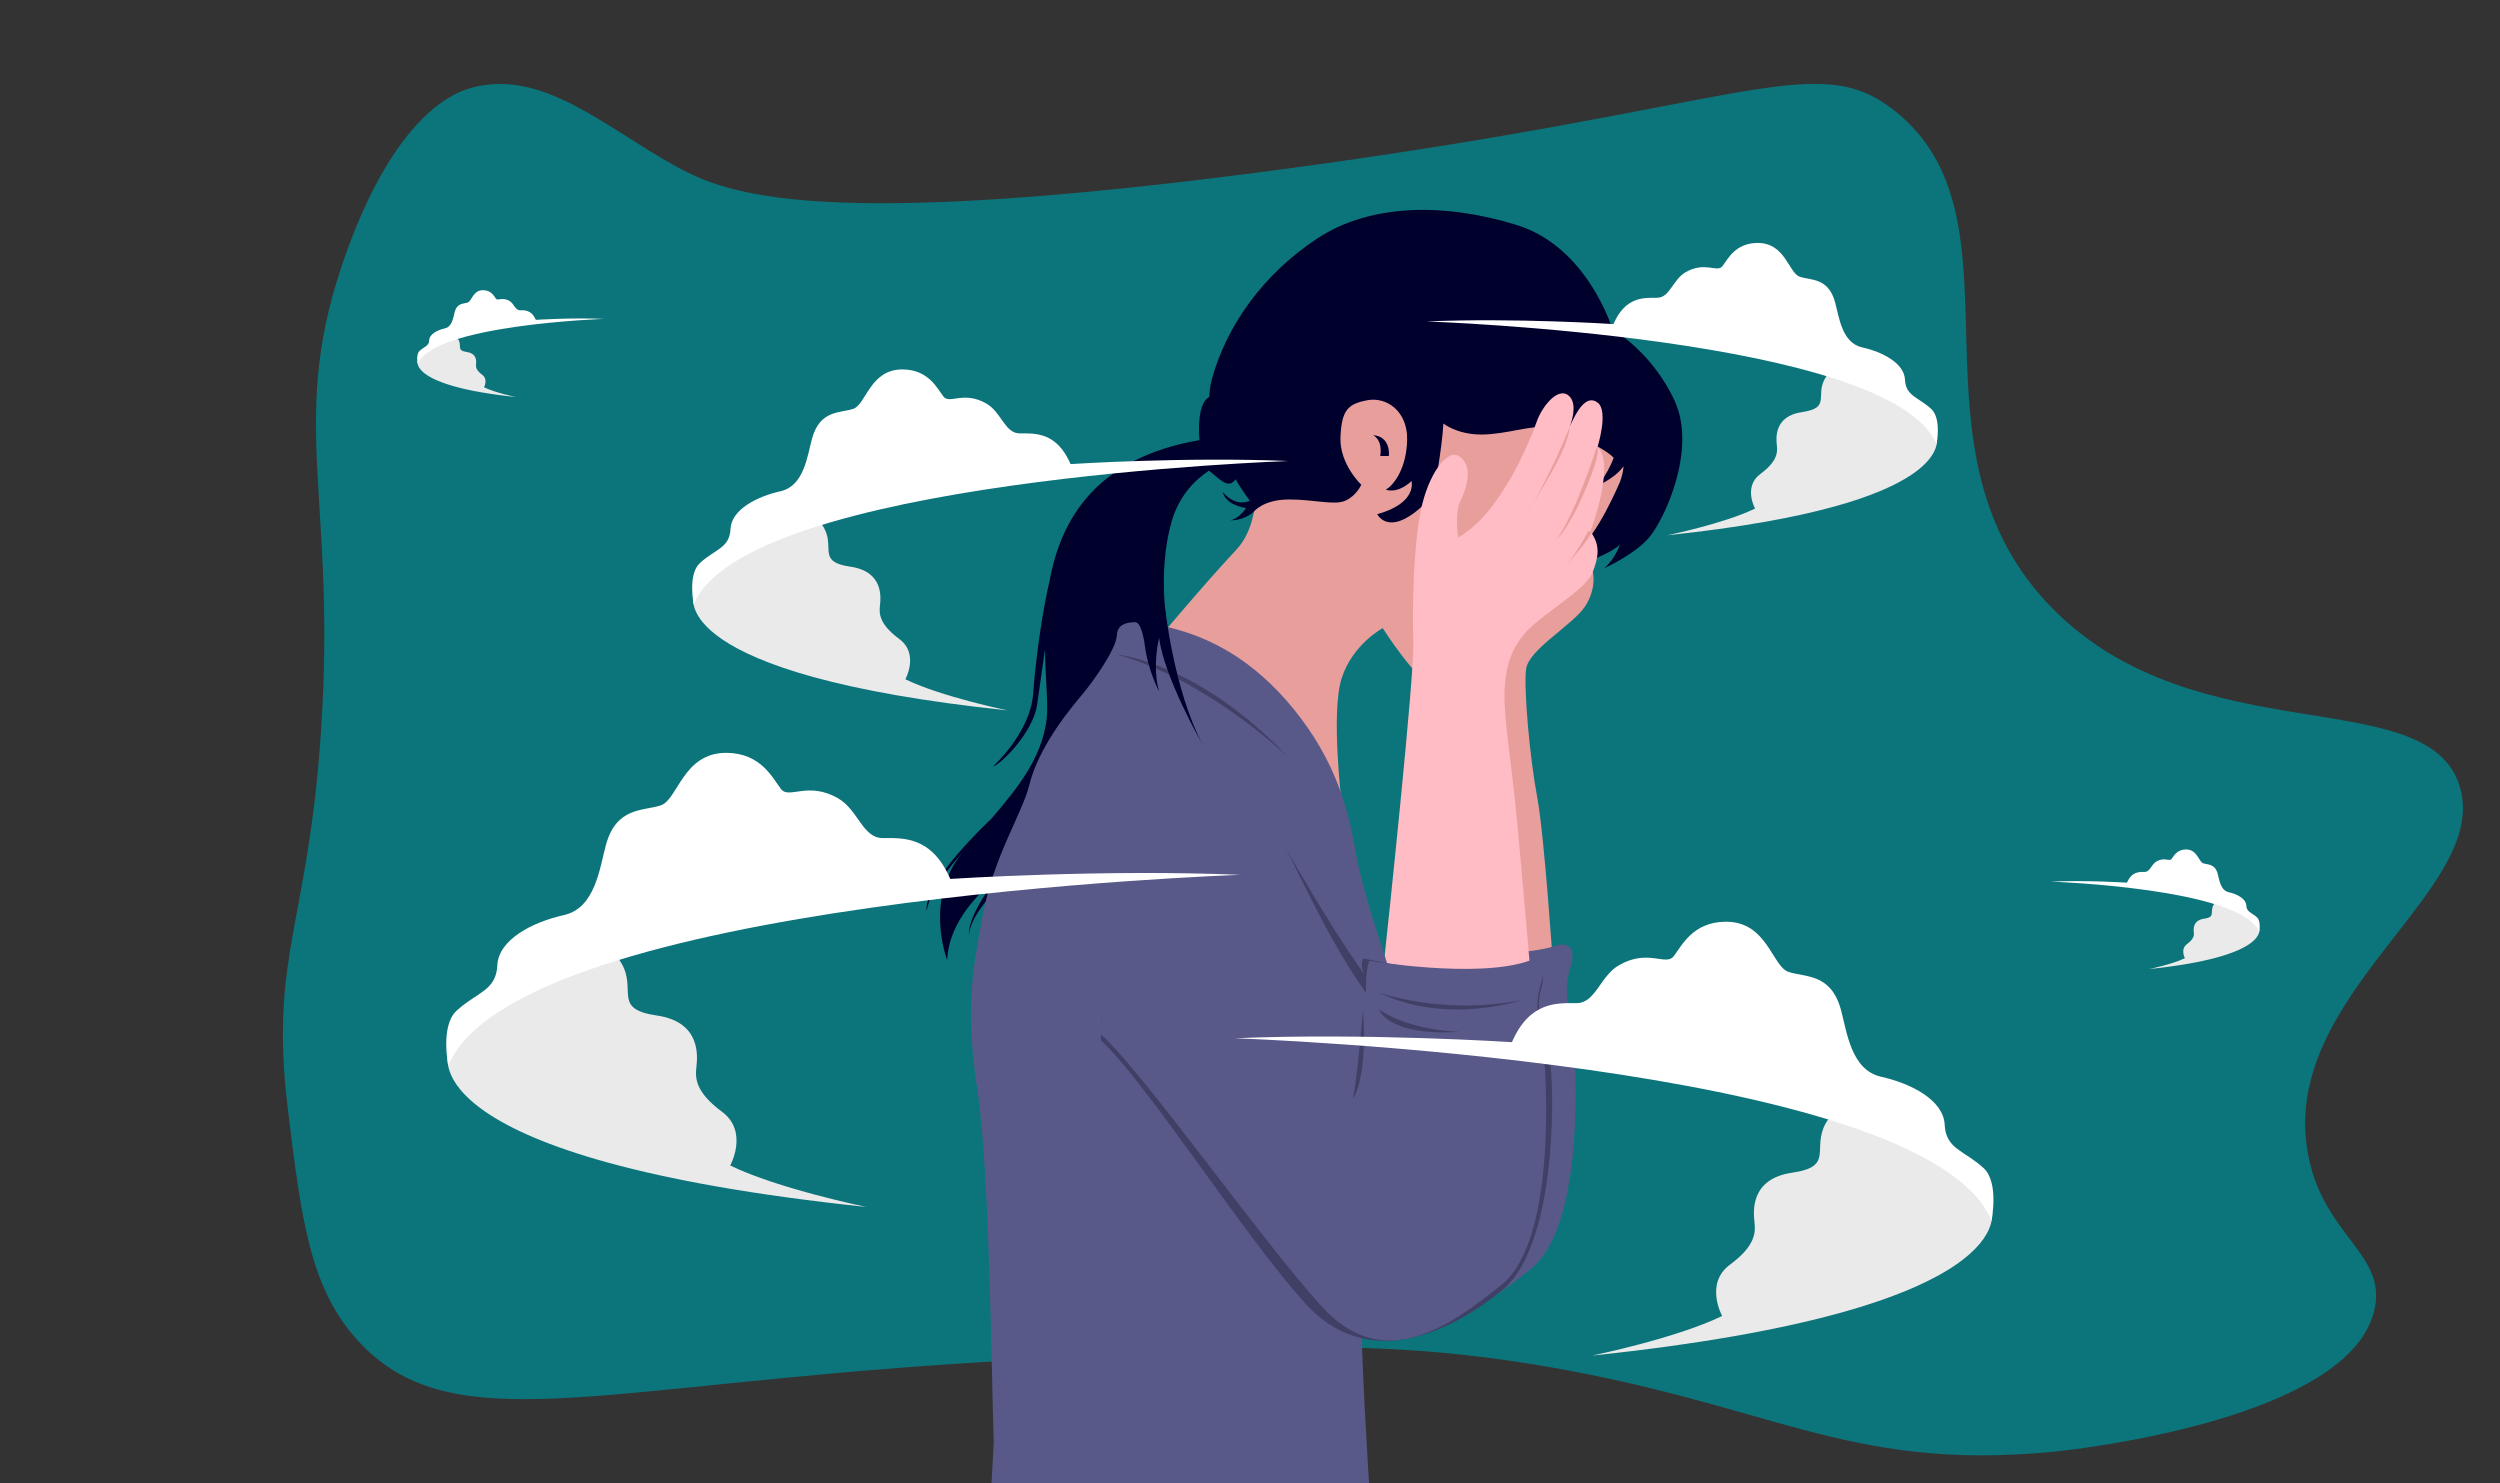 <svg xmlns="http://www.w3.org/2000/svg" viewBox="0 0 5900 3500"><rect x="0" y="0" width="5900" height="3500" fill="#333333" stroke="none"/><g id="Background"><path d="M4846.31,3426.07c34.1-3.3,706.95-73.74,758.47-340,24.78-128.08-119.64-170.02-156.92-357.44-75.33-378.68,430.99-626.01,357.44-871.8-74.48-248.9-617.7-75.64-958.98-418.46-375.38-377.08-47.94-917.96-374.88-1176.93-187.96-148.89-344.48-8.37-1455.91,139.49-1085.96,144.47-1298.96,58.54-1421.04-8.72-167.8-92.45-318.4-234.79-488.21-183.08-31.99,9.74-170.06,58.46-287.69,383.59-144.51,399.4-22.9,565.62-61.03,1133.34-30.72,457.4-121.9,531.93-78.46,889.24,32.19,264.81,52.59,432.57,174.36,557.95,217.88,224.34,552.42,98.92,1429.75,43.59,626.85-39.53,940.28-59.3,1316.42,0,580.59,91.53,749.43,257.35,1246.68,209.23Z" style="fill:#008890; opacity:.77;"></path></g><g id="Person"><g><g><g><path d="M2933.46,1005.8c-5.95-61.69-56.64-92.44-86.1-64.24-15.96,15.27-20.29,57.81-16.56,97.06-243.17,41.84-327.11,186.07-353.68,331.75-14.6,60.13-32.19,173.38-38.86,266.36-6.68,93.01-95.15,172.48-95.15,172.48,20.51-6.24,95.37-81.95,104.48-146.06,4.65-32.76,12.23-86.05,18.52-130.35,1.35,73.09,8.32,134.77,3.62,167.88-12.56,88.41-65.07,155.71-129.29,230.48-173.87,166.94-152.96,218.33-152.96,218.33,4.72-51.64,84.11-137.85,84.11-137.85-92.49,111.71-36.12,254.17-36.12,254.17,3.32-93.45,82.85-165.67,116.66-192.26-72.29,91.84-65.41,132.42-65.41,132.42,3.98-41.19,47.11-89.03,71.3-112.9l-41.19,138.42c33.01-54.22,78.43-84.36,131.36-109.77-16.15,20.93-28.94,40.18-37.33,53.54,32.76-42.79,109.08-85.11,109.08-85.11h0c34.08-14.51,70-30.22,106.8-50.96,77.86-43.88,127.64-178.79,147.92-295.2h0s15.34,31.9,4.96,107.61c-10.39,75.71-67.65,182.59-67.65,182.59,0,0,34.05-50,78.95-153.51,37.87-87.29,2.3-245.98-9.77-293.58-1.03-5.16-2.25-9.82-3.68-13.86-28.57-80.65-45.84-224.27-12.87-341.02,17.91-63.4,56.86-100.67,88.73-121.53,.7,.71,1.41,1.39,2.14,1.97,27.46,21.73,47.29,47.16,65.89,9.36,18.61-37.8,12.09-116.23,12.09-116.23Z" style="fill:#00002d;"></path><path d="M2410.87,2175.26c-4.81,6.28-8.69,12.57-11.24,18.74,0,0,3.98-7.17,11.24-18.74Z" style="fill:#00002d;"></path></g><g><path d="M3759.07,1349.35s10.12,39.03-18.79,82.4c-28.91,43.37-133,101.19-138.78,147.45-5.78,46.26,8.67,208.17,26.02,300.69,17.35,92.52,37.59,398.99,37.59,398.99,0,0-246.07,11.57-336.99,0,0,0,33.41-448.14,39.19-531.99,5.78-83.85-5.78-190.82,14.46-251.54,20.24-60.72,377.31-146.01,377.31-146.01Z" style="fill:#e89f9c;"></path><path d="M3300.81,2229.74s255.13,43.37,377.66,0c0,0,46.91-10.73,28.34,51.01-18.57,61.75-4.54,82.02,4.35,152.84,8.89,70.82,30.68,456.57-97.31,560.05-127.99,103.48-281.23,210.45-425.79,51.43-144.56-159.02-413.45-543.56-520.43-641.86,0,0,2.89-469.02,137.33-763.61,0,0,156.13,91.39,225.52,192.59,69.39,101.19,147.45,312.26,263.1,474.17,0,0-2.89-49.15,7.23-76.62Z" style="fill:#585988;"></path><path d="M3166.36,1895.8s-26.02-214.71,0-295.28c26.02-80.58,96.86-118.15,96.86-118.15,0,0,77.76,122.89,120.56,138.06,42.8,15.17,95.19-48.63,115.08-77.35,26.02-37.59,50.09-65.09,50.09-65.09,9.98,11.22,40.18,14.16,48.22,1.48,12.23-19.32,15.29-50.82,20.24-72.28,8.67-37.59,66.5-72.28,109.87-95.41,43.37-23.13,95.41-75.17,124.32-121.43,28.91-46.26,98.3-153.24,14.46-271.78-83.85-118.54-268.89-344.06-520.43-312.26-251.54,31.8-367.19,156.13-381.65,294.91-14.46,138.78,34.7,309.36-46.26,396.1-80.96,86.74-182.15,208.17-182.15,208.17,0,0,318.04,150.35,430.8,390.32Z" style="fill:#e89f9c;"></path><path d="M3822.68,1138.29s-54.93,130.11-98.3,156.13l26.02,28.91s52.04-17.96,72.28-37.89c0,0-10.1,32.96-36.85,55.66,0,0,71.55-32.23,106.24-72.71,34.69-40.48,112.76-205.28,60.72-320.93-52.04-115.65-147.45-170.58-147.45-170.58,0,0-57.83-193.71-225.52-245.76-167.69-52.04-344.06-52.04-471.27,31.8-127.22,83.85-213.95,205.28-248.65,332.49-34.7,127.22,89.63,286.23,89.63,286.23,0,0-31.8,17.35-63.61-20.24,0,0,2.89,28.91,54.93,37.59,0,0-17.35,26.02-37.59,28.91,0,0,31.26,2.04,56.11-20.66,0,0,21.95-28.49,82.67-28.49s106.98,14.46,133,2.89c26.02-11.57,37.59-37.59,37.59-37.59,0,0-52.04-49.15-49.15-112.76,2.89-63.61,17.35-78.06,63.61-86.74,46.26-8.67,94.96,26.99,93.74,93-1.22,66.01-30.13,106.49-50.37,118.06,0,0,26.02,11.57,60.72-20.24,0,0,14.46,52.04-80.96,78.06,0,0,31.8,66.5,133-46.26,0,0,20.24-109.87,23.13-167.69,0,0,31.8,26.02,89.63,26.02s118.54-23.13,159.02-17.35c40.48,5.78,133,49.15,153.24,72.28,0,0-20.24,54.93-46.26,69.39,0,0,46.26-17.35,69.39-49.15,0,0,0,14.46-8.67,37.59Z" style="fill:#00002d;"></path><path d="M3442.48,1076.12c-27.72-16.63-72.28,43.37-89.63,130.11-17.35,86.74-20.24,231.3-17.35,309.36,2.89,78.06-60.72,676.55-72.28,783.53,0,0,124.32,23.13,349.84,8.67,0,0-30.36-354.18-39.03-432.24-8.67-78.06-26.02-190.82-23.13-248.65,2.89-57.83,17.35-109.87,72.28-156.13,54.93-46.26,121.43-83.85,135.89-121.43,14.46-37.59,17.35-63.61-5.78-95.41,0,0,60.04-156.25,17.01-199.56,0,0,26.36-83.79,.34-104.03s-49.15,17.35-66.5,57.83c0,0,23.13-54.93-2.89-75.17-26.02-20.24-63.61,28.91-75.17,63.61-11.57,34.7-83.85,216.84-185.04,271.78,0,0-8.67-57.83,5.78-86.74,14.46-28.91,31.8-83.85-4.34-105.53Z" style="fill:#ffbcc4;"></path><path d="M3263.22,2240.9s-47.71-139.83-62.16-220.78c-14.46-80.96-34.7-196.61-130.11-323.82-95.41-127.22-200.97-186.32-299.27-212.34-98.3-26.02-134.42-18.59-135.86,15.06-1.45,33.65-57.92,111.95-82.28,140.58-58.78,69.08-106.88,143.01-124.23,212.4-17.35,69.39-83.5,167-109.52,305.78-26.02,138.78-41.99,224.37-13.08,415.2,28.91,190.82,32.75,658.58,38.54,832.06l-5.16,94.97h890.87s-21.23-326.27-18.34-444.81c2.89-118.54,127.22-277.56,127.22-433.69s-76.62-380.6-76.62-380.6Z" style="fill:#585988;"></path><path d="M3769.17,1053.1s-53.47,166.14-96.84,221.07c0,0,28.91-23.13,69.39-118.54,40.48-95.41,27.45-102.53,27.45-102.53Z" style="fill:#e89f9c;"></path><path d="M3704.14,1008.18s-56.38,143.12-114.2,221.18c0,0,49.15-71.44,82.4-134.02,33.25-62.58,31.8-87.16,31.8-87.16Z" style="fill:#e89f9c;"></path><path d="M3748.95,1252.49s-26.02,49.15-52.04,80.96c0,0,53.61-60.15,58.61-76.34l-6.57-4.62Z" style="fill:#e89f9c;"></path><path d="M3240.09,1026.97s23.13,8.67,17.35,49.15h20.26s5.76-46.26-37.61-49.15Z" style="fill:#00002d;"></path><path d="M3216.96,2261.54s269.59,63.61,392.11,20.24c0,0,46.91-10.73,28.34,51.01-18.57,61.75,13.02,112.36,21.91,183.18,8.89,70.82,13.12,426.23-114.87,529.71-127.99,103.48-318.82,190.21-463.38,31.2-144.56-159.02-375.86-523.32-482.84-621.62,0,0,2.89-469.02,137.33-763.61,0,0,156.13,91.39,225.52,192.59,69.39,101.19,148.9,261.66,264.55,423.57,0,0-18.79-18.79-8.67-46.26Z" style="fill:#404067;"></path><path d="M3231.42,2267.32s255.13,43.37,377.66,0c0,0,46.91-10.73,28.34,51.01-18.57,61.75-4.54,82.02,4.35,152.84,8.89,70.82,30.68,456.57-97.31,560.05-127.99,103.48-281.23,210.45-425.79,51.43-144.56-159.02-413.45-543.56-520.43-641.86,0,0,2.89-469.02,137.33-763.61,0,0,156.13,91.39,225.52,192.59,69.39,101.19,147.45,312.26,263.1,474.17,0,0-2.89-49.15,7.23-76.62Z" style="fill:#585988;"></path><path d="M2635.82,1544.51s190.82,17.35,404.78,242.87c0,0-187.93-182.15-404.78-242.87Z" style="fill:#404067;"></path><path d="M3254.55,2342.49s150.35,54.93,338.28,17.35c0,0-179.26,60.72-338.28-17.35Z" style="fill:#404067;"></path><path d="M3445.37,2435.01s-115.65-1.27-190.82-52.68c0,0,20.24,64.24,190.82,52.68Z" style="fill:#404067;"></path><path d="M3216.8,2382.34s-13.12,158-23.83,210.87c0,0,35.23-43.81,23.83-210.87Z" style="fill:#404067;"></path></g><path d="M2749.05,1431.1s20.74,197.05,89.16,326.19c0,0-90.61-157.1-102.64-251.82,0,0-17.4,65.47,0,126.77,0,0-26.19-49.58-33.55-107.07-7.36-57.48-21.8-56.85-21.8-56.85,0,0,8.99-30.33,32.69-30.87s36.13-6.35,36.13-6.35Z" style="fill:#00002d;"></path></g><g><path d="M1057.99,2487.49s-88.16,247.94,986.25,360.89c0,0-208-42.7-320.95-97.8,0,0,44.08-79.89-19.28-126.73-63.36-46.83-63.36-79.89-60.61-104.69s12.02-107.3-93.17-122.52c-105.19-15.22-47.33-59.3-83.15-122.66-35.81-63.36-107.44-77.14-170.8-35.81-63.36,41.32-137.75,110.2-179.07,143.25-41.32,33.06-59.23,106.06-59.23,106.06Z" style="fill:#eaeaea;"></path><path d="M1057.99,2515.04s-19.28-93.67,19.28-129.48c47.13-43.76,93.67-46.83,96.42-107.44s82.65-101.93,157.03-118.46c74.38-16.53,84.5-111.48,99.18-165.29,24.79-90.91,88.16-79.89,129.48-93.67,40.57-13.52,52.31-123.97,154.27-123.97,82.65,0,110.2,60.61,129.48,85.4,19.28,24.79,63.36-19.28,134.99,22.04,47.06,27.15,57.85,93.67,104.69,93.67s115.71-5.51,159.78,96.42c0,0,359.51-23.42,684.59-9.64,0,0-1708.04,57.85-1869.2,450.43Z" style="fill:#fff;"></path></g><g><path d="M1637.11,1405.53s-66.19,186.17,740.53,270.98c0,0-156.17-32.06-240.98-73.43,0,0,33.1-59.99-14.48-95.15-47.58-35.16-47.58-59.99-45.51-78.6,2.07-18.62,9.03-80.57-69.95-92-78.98-11.43-35.54-44.53-62.43-92.1-26.89-47.58-80.67-57.92-128.25-26.89-47.58,31.03-103.43,82.74-134.45,107.56-31.03,24.82-44.47,79.64-44.47,79.64Z" style="fill:#eaeaea;"></path><path d="M1637.11,1426.21s-14.48-70.33,14.48-97.22c35.39-32.86,70.33-35.16,72.4-80.67,2.07-45.51,62.06-76.53,117.91-88.95,55.85-12.41,63.45-83.7,74.47-124.11,18.62-68.26,66.19-59.99,97.22-70.33,30.46-10.15,39.27-93.08,115.84-93.08,62.06,0,82.74,45.51,97.22,64.12,14.48,18.62,47.58-14.48,101.36,16.55,35.34,20.39,43.44,70.33,78.6,70.33s86.88-4.14,119.97,72.4c0,0,269.94-17.58,514.03-7.24,0,0-1282.48,43.44-1403.49,338.2Z" style="fill:#fff;"></path></g><g><path d="M985.68,852.12s-20.75,58.36,232.15,84.95c0,0-48.96-10.05-75.55-23.02,0,0,10.38-18.81-4.54-29.83-14.91-11.02-14.91-18.81-14.27-24.64,.65-5.84,2.83-25.26-21.93-28.84-24.76-3.58-11.14-13.96-19.57-28.87-8.43-14.91-25.29-18.16-40.2-8.43-14.91,9.73-32.42,25.94-42.15,33.72s-13.94,24.97-13.94,24.97Z" style="fill:#eaeaea;"></path><path d="M985.68,858.61s-4.54-22.05,4.54-30.48c11.09-10.3,22.05-11.02,22.7-25.29s19.45-23.99,36.96-27.88c17.51-3.89,19.89-26.24,23.34-38.91,5.84-21.4,20.75-18.81,30.48-22.05s12.31-29.18,36.31-29.18c19.45,0,25.94,14.27,30.48,20.1s14.91-4.54,31.77,5.19c11.08,6.39,13.62,22.05,24.64,22.05s27.24-1.3,37.61,22.7c0,0,84.62-5.51,161.14-2.27,0,0-402.04,13.62-439.98,106.02Z" style="fill:#fff;"></path></g><g><path d="M4699.95,2854.33s84.23,236.88-942.28,344.8c0,0,198.72-40.8,306.63-93.44,0,0-42.11-76.33,18.42-121.07,60.54-44.74,60.54-76.33,57.91-100.02-2.63-23.69-11.49-102.51,89.01-117.06,100.5-14.54,45.22-56.66,79.44-117.19,34.22-60.54,102.65-73.7,163.19-34.22,60.54,39.48,131.6,105.28,171.08,136.87,39.48,31.58,56.59,101.33,56.59,101.33Z" style="fill:#eaeaea;"></path><path d="M4699.95,2880.65s18.42-89.49-18.42-123.71c-45.03-41.81-89.49-44.74-92.12-102.65-2.63-57.91-78.96-97.39-150.03-113.18-71.07-15.79-80.73-106.51-94.75-157.92-23.69-86.86-84.23-76.33-123.71-89.49-38.76-12.92-49.97-118.44-147.4-118.44-78.96,0-105.28,57.91-123.71,81.59-18.42,23.69-60.54-18.42-128.97,21.06-44.97,25.94-55.27,89.49-100.02,89.49s-110.55-5.26-152.66,92.12c0,0-343.48-22.37-654.07-9.21,0,0,1631.87,55.27,1785.85,430.34Z" style="fill:#fff;"></path></g><g><path d="M4570.2,1030.83s56.74,159.59-634.83,232.3c0,0,133.88-27.49,206.59-62.95,0,0-28.37-51.42,12.41-81.57,40.79-30.15,40.79-51.42,39.01-67.38-1.77-15.96-7.74-69.07,59.97-78.86s30.47-38.17,53.52-78.96c23.05-40.79,69.16-49.65,109.94-23.05,40.79,26.6,88.66,70.93,115.26,92.21,26.6,21.28,38.13,68.27,38.13,68.27Z" style="fill:#eaeaea;"></path><path d="M4570.2,1048.57s12.41-60.29-12.41-83.34c-30.34-28.17-60.29-30.15-62.06-69.16-1.77-39.01-53.2-65.61-101.08-76.25-47.88-10.64-54.39-71.76-63.84-106.4-15.96-58.52-56.74-51.42-83.34-60.29-26.12-8.71-33.67-79.8-99.3-79.8-53.2,0-70.93,39.01-83.34,54.97-12.41,15.96-40.79-12.41-86.89,14.19-30.29,17.48-37.24,60.29-67.38,60.29s-74.48-3.55-102.85,62.06c0,0-231.41-15.07-440.66-6.21,0,0,1099.43,37.24,1203.16,289.93Z" style="fill:#fff;"></path></g><g><path d="M5331.68,2191.97s23.23,65.33-259.85,95.08c0,0,54.8-11.25,84.56-25.77,0,0-11.61-21.05,5.08-33.39,16.69-12.34,16.69-21.05,15.97-27.58-.73-6.53-3.17-28.27,24.55-32.28s12.47-15.62,21.91-32.32c9.44-16.69,28.31-20.32,45-9.44,16.69,10.89,36.29,29.03,47.18,37.74s15.61,27.94,15.61,27.94Z" style="fill:#eaeaea;"></path><path d="M5331.68,2199.23s5.08-24.68-5.08-34.11c-12.42-11.53-24.68-12.34-25.4-28.31-.73-15.97-21.77-26.86-41.37-31.21s-22.26-29.37-26.13-43.55c-6.53-23.95-23.23-21.05-34.11-24.68-10.69-3.56-13.78-32.66-40.65-32.66-21.78,0-29.03,15.97-34.11,22.5s-16.69-5.08-35.57,5.81c-12.4,7.15-15.24,24.68-27.58,24.68s-30.49-1.45-42.1,25.4c0,0-94.72-6.17-180.37-2.54,0,0,450.02,15.24,492.48,118.67Z" style="fill:#fff;"></path></g></g></g></svg>